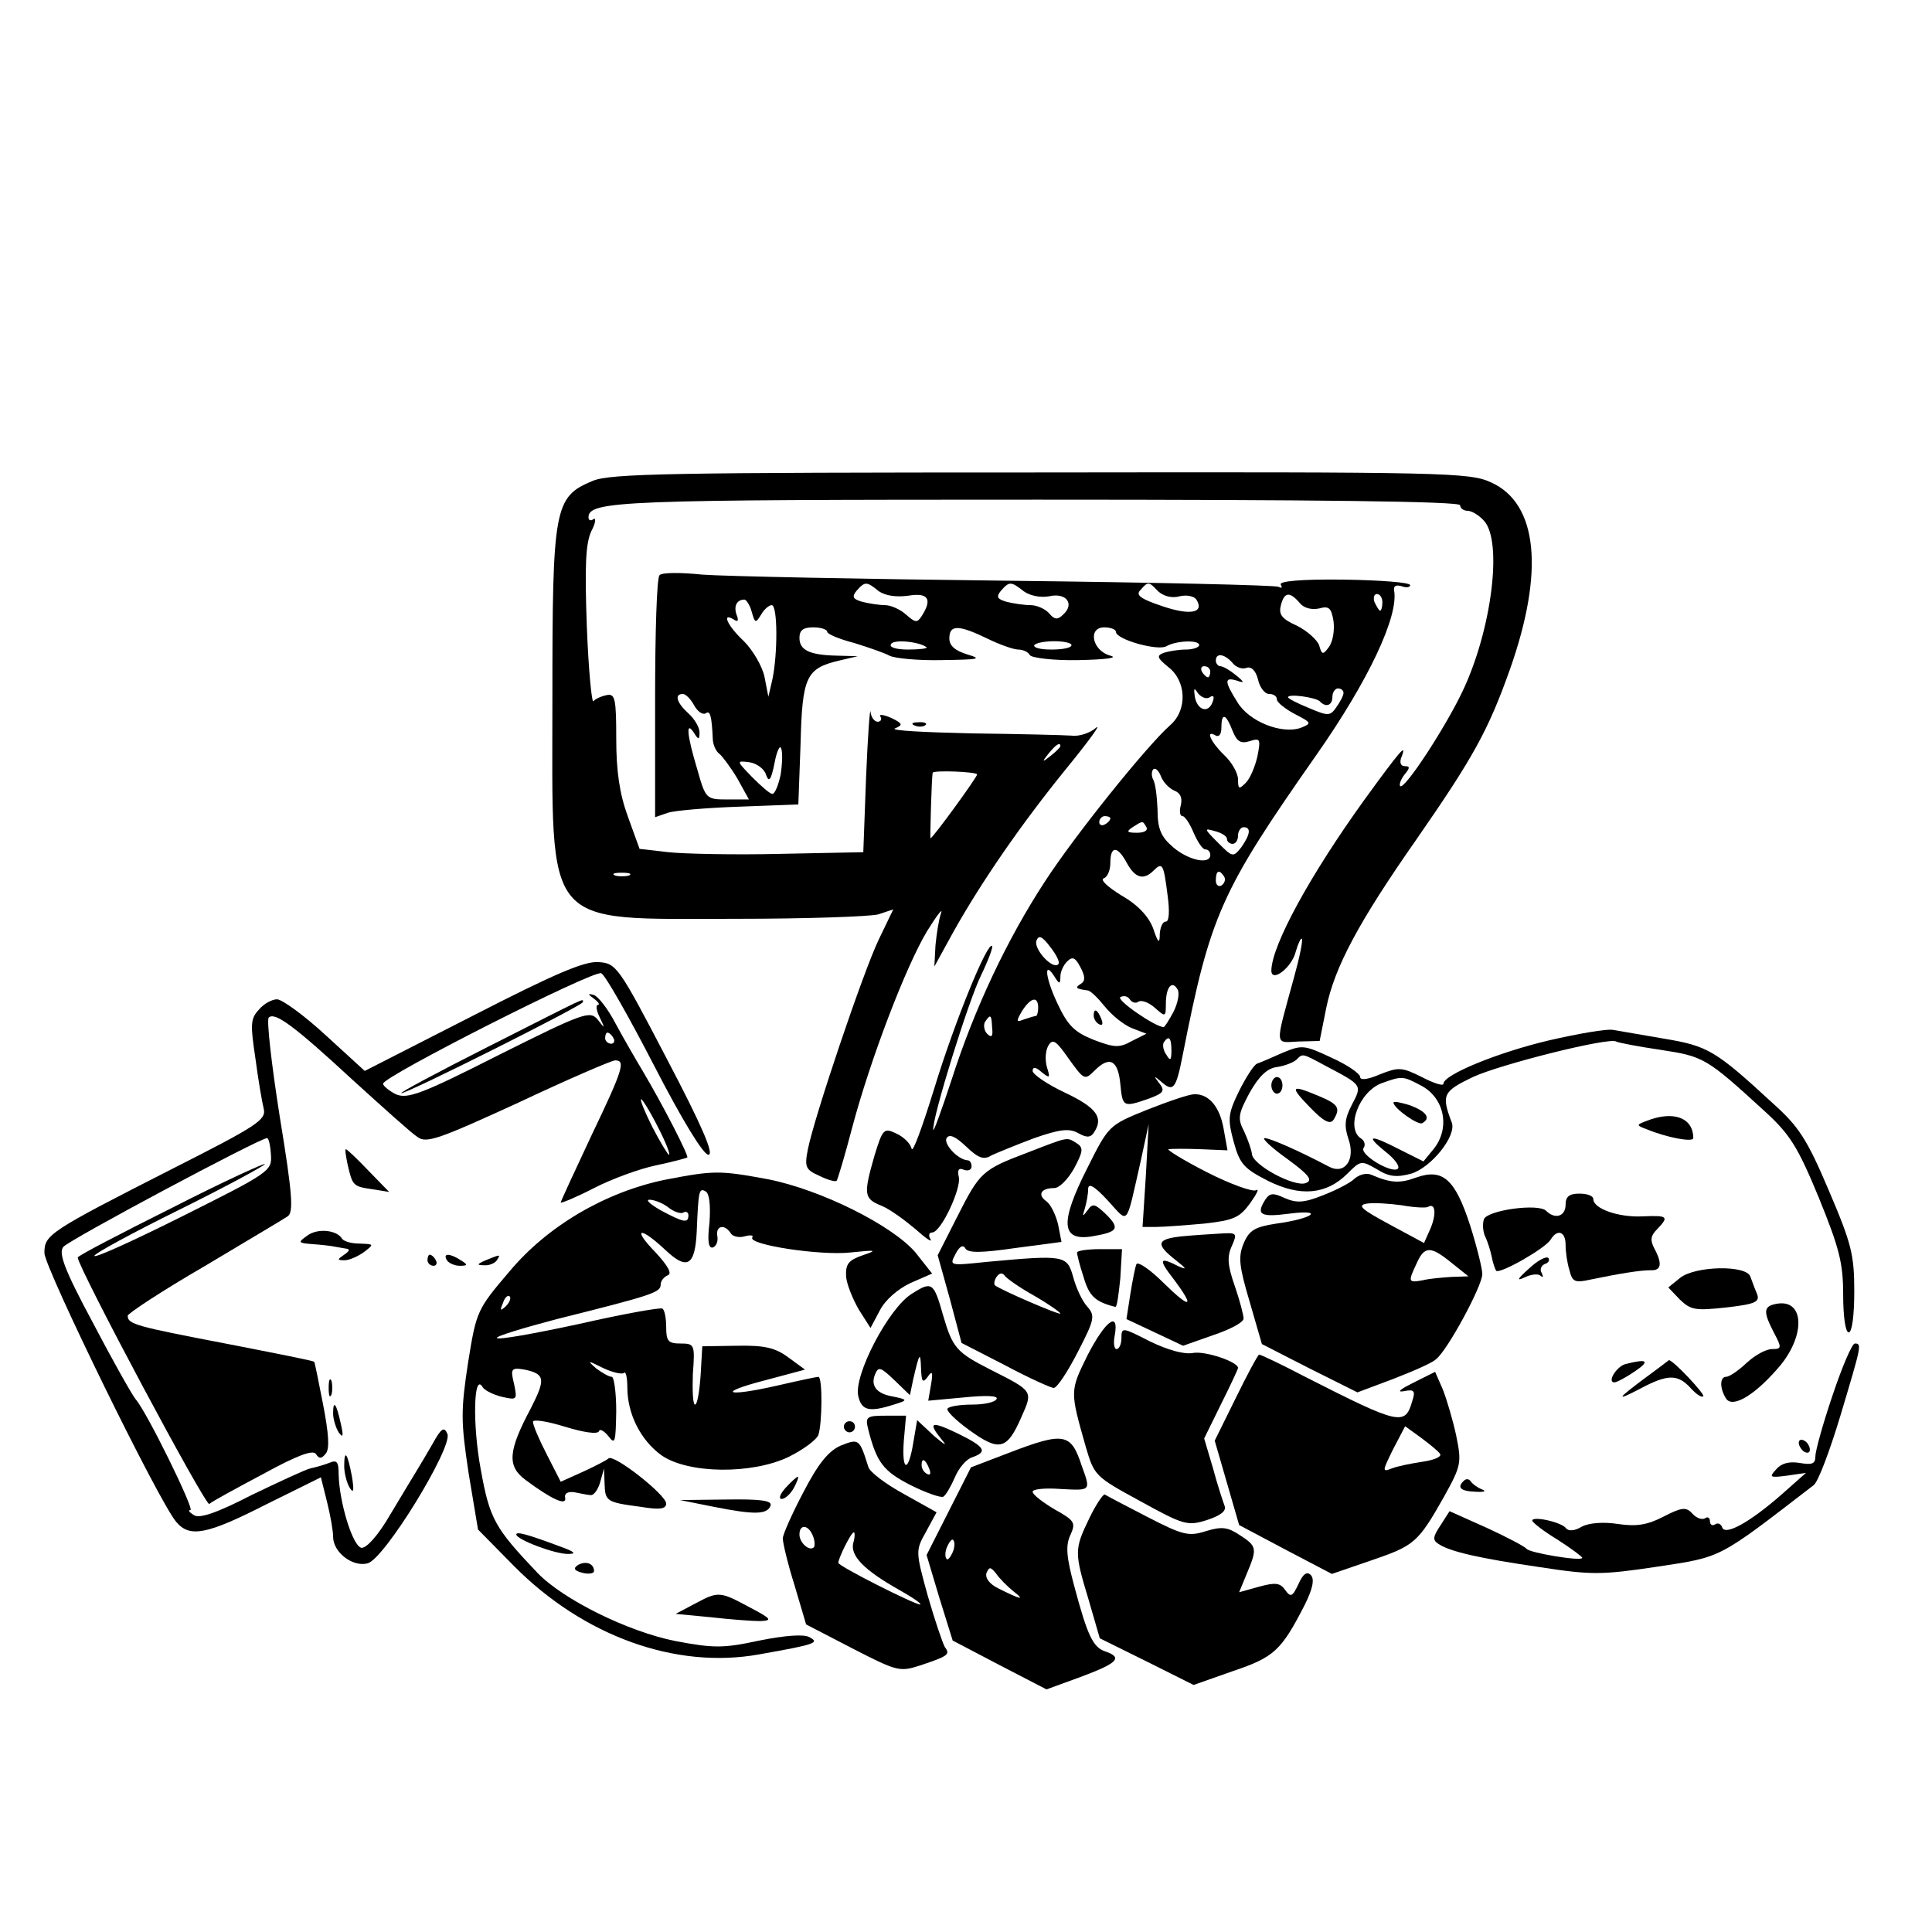 <?xml version="1.0" standalone="no"?>
<!DOCTYPE svg PUBLIC "-//W3C//DTD SVG 20010904//EN"
 "http://www.w3.org/TR/2001/REC-SVG-20010904/DTD/svg10.dtd">
<svg version="1.0" xmlns="http://www.w3.org/2000/svg"
 width="348pt" height="348pt" viewBox="0 0 348 348"
 preserveAspectRatio="xMidYMid meet">
<g transform="translate(0,348) scale(0.1,-0.1)"
fill="#000000" stroke="none">
<path d="M1068 2614 c-70 -29 -73 -47 -73 -394 0 -418 -20 -395 330 -395 127
0 242 4 257 8 l27 9 -26 -54 c-28 -58 -117 -322 -128 -379 -6 -31 -4 -36 21
-47 14 -7 28 -11 31 -9 2 3 15 46 28 96 33 124 97 291 135 354 18 29 29 43 25
32 -4 -11 -8 -37 -10 -58 l-2 -38 34 62 c51 91 122 194 204 295 40 49 64 82
53 73 -10 -9 -30 -16 -44 -14 -14 1 -95 3 -180 4 -85 2 -147 5 -138 9 15 6 14
9 -7 19 -14 6 -23 7 -19 2 3 -5 0 -9 -5 -9 -6 0 -12 8 -13 18 -1 9 -5 -44 -8
-118 l-5 -135 -150 -3 c-82 -2 -173 0 -201 3 l-52 6 -21 58 c-15 41 -21 82
-21 140 0 72 -2 82 -17 79 -10 -2 -21 -7 -24 -11 -3 -5 -9 56 -12 135 -4 110
-2 149 8 171 8 15 9 25 4 22 -5 -4 -9 -2 -9 3 0 30 58 32 810 32 500 0 760 -3
760 -10 0 -5 6 -10 13 -10 8 0 21 -8 30 -18 34 -37 14 -197 -39 -308 -31 -65
-104 -177 -112 -170 -2 3 1 12 8 21 10 12 10 15 0 15 -7 0 -10 7 -5 18 9 24
-3 10 -67 -78 -98 -136 -167 -262 -168 -308 0 -23 37 5 44 34 4 14 9 25 11 23
2 -3 -4 -33 -14 -69 -35 -128 -36 -118 8 -116 l38 1 12 60 c15 73 58 154 163
304 102 147 129 196 168 306 62 176 50 298 -34 336 -39 18 -79 19 -811 18
-667 0 -775 -2 -807 -15z m842 -478 c0 -2 -8 -10 -17 -17 -16 -13 -17 -12 -4
4 13 16 21 21 21 13z m-150 -51 c0 -5 -80 -115 -84 -115 -1 0 2 110 4 118 0 5
80 2 80 -3z m-627 -182 c-7 -2 -19 -2 -25 0 -7 3 -2 5 12 5 14 0 19 -2 13 -5z"/>
<path d="M1188 2444 c-5 -4 -8 -104 -8 -222 l0 -214 23 8 c12 4 70 9 129 11
l106 4 4 109 c3 121 10 136 69 150 l34 8 -37 1 c-50 1 -68 10 -68 32 0 14 7
19 25 19 14 0 25 -4 25 -8 0 -4 21 -13 48 -20 26 -8 55 -18 64 -23 10 -5 53
-9 95 -8 66 1 73 2 46 10 -23 7 -33 16 -33 29 0 25 16 25 68 0 22 -11 48 -20
56 -20 8 0 18 -4 21 -10 3 -5 43 -10 88 -9 49 1 72 4 57 8 -33 9 -41 51 -11
51 12 0 21 -4 21 -8 0 -14 76 -35 91 -26 17 10 59 12 59 2 0 -4 -11 -8 -24 -8
-13 0 -31 -3 -40 -6 -13 -5 -12 -9 9 -26 32 -25 34 -77 3 -104 -42 -37 -173
-200 -226 -282 -68 -104 -127 -229 -168 -357 -18 -55 -33 -96 -33 -90 -2 22
64 234 86 278 13 27 22 51 20 53 -8 9 -67 -135 -104 -256 -21 -68 -39 -118
-41 -109 -2 9 -14 21 -27 27 -23 11 -25 9 -40 -40 -20 -70 -19 -77 13 -90 15
-6 42 -26 61 -42 19 -17 31 -25 27 -18 -4 6 -3 12 3 12 16 0 53 80 48 100 -3
13 0 17 9 13 8 -3 14 0 14 6 0 6 -3 11 -7 11 -18 1 -44 30 -38 40 5 8 16 3 35
-15 22 -21 32 -25 46 -16 11 5 45 19 77 31 46 16 63 18 79 9 16 -9 23 -8 29 2
17 26 4 44 -53 71 -32 15 -58 33 -58 39 0 8 6 7 16 -2 15 -12 16 -11 10 8 -4
13 -3 30 2 39 8 14 14 10 37 -23 28 -39 29 -39 47 -21 27 27 42 18 46 -25 4
-41 5 -42 51 -26 27 10 30 14 19 28 -10 13 -10 14 2 4 23 -21 28 -16 40 45 50
254 68 295 241 542 94 134 149 251 140 297 -1 8 4 10 14 7 8 -3 15 -2 15 2 0
5 -54 9 -120 10 -77 1 -117 -3 -113 -9 3 -6 2 -7 -4 -4 -5 3 -225 8 -489 11
-263 3 -510 8 -549 11 -38 4 -73 4 -77 -1z m395 -29 c12 -8 31 -11 53 -8 36 6
44 -6 24 -37 -8 -12 -11 -12 -28 3 -10 9 -27 17 -38 17 -10 0 -29 3 -41 6 -17
5 -19 9 -10 20 15 17 18 17 40 -1z m261 0 c11 -8 30 -12 46 -9 31 7 46 -14 25
-33 -10 -10 -16 -9 -25 2 -7 8 -22 15 -34 15 -11 0 -31 3 -43 6 -17 5 -19 9
-10 20 15 17 18 17 41 -1z m242 0 c10 -9 25 -13 39 -9 13 3 26 0 30 -6 15 -24
-11 -29 -61 -12 -39 13 -49 20 -40 29 14 16 15 16 32 -2z m255 -21 c7 -9 21
-13 35 -10 18 5 22 1 26 -23 2 -16 -1 -36 -8 -46 -11 -15 -13 -15 -18 3 -4 10
-22 26 -40 35 -27 12 -33 20 -29 36 6 25 16 26 34 5z m149 1 c0 -8 -2 -15 -4
-15 -2 0 -6 7 -10 15 -3 8 -1 15 4 15 6 0 10 -7 10 -15z m-1136 -17 c6 -21 7
-21 17 -5 5 9 14 17 19 17 11 0 11 -89 1 -135 l-7 -30 -7 36 c-4 19 -21 48
-37 64 -30 28 -41 53 -18 39 7 -5 9 -2 5 8 -6 16 0 28 14 28 3 0 10 -10 13
-22z m315 -64 c2 -2 -12 -4 -33 -4 -22 0 -35 4 -31 10 5 9 52 4 64 -6z m261 4
c0 -5 -16 -8 -36 -8 -19 0 -33 3 -31 8 3 4 19 7 36 7 17 0 31 -3 31 -7z m290
-32 c6 -8 18 -12 25 -9 9 3 17 -5 21 -21 3 -14 12 -26 20 -26 8 0 14 -4 14
-10 0 -5 15 -17 32 -26 31 -16 31 -17 11 -25 -34 -12 -93 11 -114 46 -24 38
-24 46 -1 39 14 -5 14 -3 -2 10 -11 9 -23 16 -28 16 -4 0 -8 5 -8 10 0 15 16
12 30 -4z m-40 -16 c0 -5 -2 -10 -4 -10 -3 0 -8 5 -11 10 -3 6 -1 10 4 10 6 0
11 -4 11 -10z m-1 -46 c7 5 9 1 5 -9 -8 -21 -28 -14 -32 11 -2 15 -1 16 6 5 6
-7 15 -11 21 -7z m241 8 c0 -5 -6 -16 -13 -26 -11 -16 -15 -16 -50 -1 -20 8
-37 17 -37 19 0 7 49 0 57 -7 11 -12 23 -8 23 8 0 8 5 15 10 15 6 0 10 -4 10
-8z m-1170 -22 c6 -11 15 -18 21 -15 8 6 11 -3 13 -48 1 -10 6 -21 12 -25 5
-4 20 -24 32 -44 l21 -38 -39 0 c-38 0 -39 1 -54 54 -19 63 -21 89 -6 66 8
-13 10 -13 10 1 0 9 -9 24 -20 34 -21 19 -26 35 -10 35 5 0 14 -9 20 -20z
m970 -46 c8 -20 15 -24 31 -19 19 6 20 4 14 -27 -4 -18 -13 -40 -21 -48 -12
-12 -14 -12 -14 6 0 11 -11 31 -25 44 -24 23 -35 47 -15 35 6 -3 10 3 10 14 0
28 8 26 20 -5z m-814 -80 c-4 -18 -10 -34 -15 -34 -4 0 -20 14 -36 30 -29 30
-29 30 -5 27 13 -2 27 -12 30 -23 5 -14 9 -9 15 21 4 22 10 34 12 27 3 -7 2
-29 -1 -48z m709 -28 c11 -4 15 -13 12 -26 -3 -11 -2 -20 3 -20 4 0 13 -13 20
-30 7 -16 16 -30 21 -30 5 0 9 -4 9 -10 0 -18 -39 -10 -67 14 -22 19 -28 33
-28 68 -1 24 -4 48 -8 54 -3 6 -3 14 0 18 4 4 10 -2 14 -12 4 -11 15 -22 24
-26z m-115 -50 c0 -3 -4 -8 -10 -11 -5 -3 -10 -1 -10 4 0 6 5 11 10 11 6 0 10
-2 10 -4z m65 -16 c3 -6 -4 -10 -17 -10 -18 0 -20 2 -8 10 19 12 18 12 25 0z
m145 -21 c0 -5 5 -9 10 -9 6 0 10 7 10 15 0 8 5 15 10 15 14 0 12 -13 -4 -36
-15 -19 -16 -18 -42 8 -25 25 -26 27 -6 21 12 -3 22 -9 22 -14z m-180 -44 c15
-27 30 -31 48 -13 16 16 18 11 25 -44 4 -29 3 -48 -3 -48 -6 0 -10 -10 -11
-22 0 -19 -3 -17 -12 10 -8 21 -27 42 -57 59 -24 15 -39 28 -32 31 7 2 12 15
12 28 0 31 13 31 30 -1z m175 -24 c3 -5 1 -12 -5 -16 -5 -3 -10 1 -10 9 0 18
6 21 15 7z m-299 -158 c-10 -10 -45 28 -39 43 4 10 10 8 25 -12 11 -14 18 -28
14 -31z m41 -35 c-11 -7 -10 -9 12 -12 5 0 19 -14 31 -29 13 -16 34 -33 49
-39 l26 -10 -26 -13 c-23 -13 -32 -12 -69 2 -35 14 -47 26 -66 67 -22 47 -24
78 -4 46 8 -13 10 -13 10 1 0 8 5 20 12 27 10 10 15 7 24 -10 9 -17 9 -25 1
-30z m167 -50 c-8 -15 -16 -28 -18 -28 -15 0 -86 49 -78 54 6 3 13 2 17 -4 4
-6 11 -8 16 -4 6 3 19 -2 30 -12 18 -16 19 -16 19 8 0 30 11 43 21 26 4 -6 1
-24 -7 -40z m-244 7 c0 -8 -2 -15 -4 -15 -2 0 -12 -3 -21 -6 -15 -6 -15 -4 -4
15 16 25 29 27 29 6z m-83 -36 c2 -16 -1 -19 -9 -11 -5 5 -7 15 -4 21 10 15
12 14 13 -10z m323 -41 c0 -18 -2 -20 -9 -8 -6 8 -7 18 -5 22 9 14 14 9 14
-14z"/>
<path d="M1970 1651 c0 -6 4 -13 10 -16 6 -3 7 1 4 9 -7 18 -14 21 -14 7z"/>
<path d="M1648 2173 c7 -3 16 -2 19 1 4 3 -2 6 -13 5 -11 0 -14 -3 -6 -6z"/>
<path d="M851 1650 l-194 -99 -70 64 c-39 36 -79 65 -88 65 -9 0 -24 -8 -33
-19 -15 -16 -15 -27 -6 -87 5 -38 12 -79 15 -91 5 -20 -12 -31 -162 -107 -226
-115 -233 -120 -233 -153 0 -26 208 -452 238 -485 24 -28 55 -22 161 32 l99
49 11 -44 c6 -24 11 -52 11 -63 0 -28 35 -55 62 -48 30 7 153 208 144 233 -6
14 -11 11 -27 -18 -11 -19 -24 -41 -29 -49 -5 -8 -26 -43 -47 -78 -22 -38 -43
-61 -52 -60 -16 3 -40 83 -41 132 0 23 -3 27 -17 21 -10 -4 -25 -8 -34 -10 -9
-2 -56 -24 -106 -48 -62 -32 -94 -43 -104 -36 -8 5 -11 9 -6 9 8 0 -79 178
-99 200 -7 9 -42 71 -77 138 -51 95 -62 125 -53 136 9 12 354 196 367 196 3 0
6 -13 7 -30 2 -29 -2 -32 -158 -110 -88 -44 -160 -77 -160 -72 0 4 68 41 151
82 83 41 153 79 156 83 3 4 -72 -30 -166 -78 -94 -47 -171 -87 -171 -90 0 -17
231 -450 237 -444 4 4 48 28 97 54 62 34 90 44 95 36 6 -9 10 -9 18 1 7 9 5
36 -5 88 -8 41 -15 76 -16 77 -1 2 -73 16 -160 33 -162 31 -176 35 -176 50 0
4 62 45 138 89 75 45 143 85 150 90 11 7 9 39 -14 179 -15 95 -24 175 -20 179
11 11 46 -15 151 -112 54 -49 106 -96 117 -103 16 -12 38 -4 182 62 89 42 168
76 174 76 19 0 15 -15 -43 -136 -30 -64 -55 -118 -55 -120 0 -2 27 9 60 26 33
17 83 35 112 41 29 6 54 13 56 14 3 3 -43 93 -81 157 -12 20 -34 58 -48 84
-14 27 -32 50 -40 52 -11 3 -10 1 1 -7 8 -6 11 -11 7 -11 -4 0 -3 -10 3 -22
10 -21 10 -22 -3 -5 -14 17 -24 14 -178 -63 -140 -71 -165 -80 -186 -71 -12 6
-23 15 -23 19 0 13 379 205 393 199 7 -3 49 -77 95 -166 51 -99 89 -161 98
-161 11 0 -12 53 -75 173 -87 167 -91 172 -123 174 -25 2 -79 -21 -227 -97z
m254 -40 c3 -5 1 -10 -4 -10 -6 0 -11 5 -11 10 0 6 2 10 4 10 3 0 8 -4 11 -10z
m80 -160 c14 -27 23 -50 20 -50 -2 0 -16 23 -30 50 -14 28 -23 50 -20 50 2 0
16 -22 30 -50z"/>
<path d="M880 1595 c-91 -46 -162 -84 -157 -84 10 -1 327 158 327 164 0 7 12
12 -170 -80z"/>
<path d="M2790 1606 c-93 -22 -190 -62 -190 -78 0 -5 -18 1 -39 12 -36 18 -42
18 -75 5 -23 -10 -36 -11 -36 -5 0 6 -23 22 -52 35 -49 23 -53 23 -87 9 -20
-9 -41 -18 -47 -20 -6 -3 -20 -25 -32 -49 -20 -41 -21 -50 -10 -91 11 -41 19
-49 62 -71 58 -29 105 -25 143 13 24 24 25 24 53 8 22 -14 36 -15 62 -8 36 11
82 68 73 92 -19 50 -16 56 38 82 50 23 245 72 258 64 3 -2 39 -9 80 -15 78
-12 82 -14 187 -110 46 -42 60 -64 98 -156 37 -91 44 -118 44 -175 0 -39 4
-68 10 -68 6 0 10 31 10 74 0 66 -5 86 -46 182 -39 92 -54 115 -101 157 -103
95 -117 103 -195 116 -40 7 -82 14 -93 16 -11 2 -63 -7 -115 -19z m-402 -46
c66 -35 66 -34 47 -70 -13 -25 -14 -38 -6 -62 13 -37 -7 -65 -36 -49 -51 27
-105 51 -115 51 -6 0 12 -17 40 -37 41 -30 47 -39 34 -44 -20 -8 -97 33 -97
53 -1 7 -7 25 -14 40 -12 23 -11 31 10 70 17 30 32 44 49 46 14 2 29 8 35 13
12 12 10 12 53 -11z m171 -35 c43 -22 54 -77 23 -115 l-18 -22 -42 21 c-54 28
-64 27 -27 -3 17 -13 27 -27 23 -31 -10 -10 -69 25 -62 37 4 5 2 13 -4 17 -29
18 -4 85 37 100 36 13 38 13 70 -4z"/>
<path d="M2290 1525 c0 -8 5 -15 10 -15 6 0 10 7 10 15 0 8 -4 15 -10 15 -5 0
-10 -7 -10 -15z"/>
<path d="M2360 1485 c24 -25 36 -31 42 -22 13 21 9 28 -27 43 -50 21 -53 18
-15 -21z"/>
<path d="M2510 1494 c0 -10 45 -42 52 -37 16 9 7 21 -22 32 -16 5 -30 8 -30 5z"/>
<path d="M2066 1481 c-69 -28 -69 -28 -108 -106 -49 -97 -47 -131 9 -122 47 8
51 14 25 40 -20 19 -24 20 -33 7 -9 -12 -10 -12 -5 3 3 10 6 26 6 35 0 12 11
6 35 -20 39 -42 32 -51 60 72 l14 65 -5 -92 -6 -93 25 0 c13 0 52 3 86 6 54 6
64 11 83 37 12 17 17 27 10 23 -6 -3 -46 11 -89 33 -43 22 -73 41 -68 41 6 1
32 1 58 0 l48 -2 -7 39 c-7 40 -27 63 -53 62 -9 0 -47 -13 -85 -28z"/>
<path d="M2966 1461 c-19 -7 -19 -8 0 -15 36 -15 84 -24 84 -16 0 37 -36 50
-84 31z"/>
<path d="M1851 1404 c-82 -31 -86 -35 -127 -116 l-35 -69 22 -79 21 -79 78
-40 c43 -23 83 -41 88 -41 6 0 25 29 43 64 31 60 32 66 17 83 -9 10 -20 34
-25 53 -11 39 -15 40 -156 27 -67 -7 -67 -7 -56 14 7 14 14 18 18 10 5 -8 28
-8 90 1 l83 11 -6 31 c-4 17 -13 36 -21 42 -17 12 -10 24 14 24 9 0 25 16 36
36 16 30 17 37 4 45 -18 11 -13 12 -88 -17z m12 -258 c26 -15 47 -30 47 -32 0
-4 -111 44 -118 51 -2 2 -1 9 3 15 5 7 10 8 14 3 3 -5 27 -22 54 -37z"/>
<path d="M626 1383 c9 -39 10 -40 44 -45 l31 -5 -38 39 c-20 21 -38 38 -40 38
-2 0 0 -12 3 -27z"/>
<path d="M1198 1355 c-107 -22 -212 -83 -281 -166 -58 -68 -59 -71 -74 -164
-13 -86 -13 -105 1 -198 l17 -102 65 -66 c125 -126 291 -186 441 -159 102 18
110 21 91 31 -10 6 -45 3 -90 -6 -65 -14 -82 -14 -151 -1 -86 17 -203 75 -249
123 -77 81 -86 97 -102 186 -15 80 -13 175 3 149 3 -6 19 -14 35 -18 27 -6 28
-6 22 23 -7 28 -5 30 19 26 37 -8 38 -17 11 -70 -41 -77 -43 -104 -9 -129 47
-35 74 -47 71 -32 -2 8 5 12 17 10 11 -2 24 -5 29 -5 5 -1 13 9 17 23 l7 25 1
-27 c1 -32 3 -34 64 -42 36 -6 47 -4 47 6 -1 16 -95 90 -104 81 -3 -3 -24 -14
-46 -24 l-40 -18 -25 49 c-14 27 -25 53 -25 59 0 5 26 1 58 -9 33 -10 58 -14
61 -8 1 5 9 1 17 -9 12 -16 13 -11 14 45 0 34 -4 62 -8 62 -5 0 -17 7 -28 15
-17 15 -16 15 12 1 17 -8 34 -12 38 -9 3 4 6 -8 6 -26 0 -48 24 -95 61 -122
48 -34 164 -35 230 -3 26 13 49 30 53 39 7 20 8 105 0 105 -3 0 -36 -7 -75
-16 -93 -21 -109 -13 -20 10 l71 19 -30 22 c-23 17 -42 22 -92 21 l-63 -1 -3
-52 c-2 -29 -6 -53 -10 -53 -4 0 -5 25 -4 55 4 53 3 55 -22 55 -22 0 -26 4
-26 29 0 17 -3 32 -7 34 -5 2 -72 -10 -151 -28 -79 -17 -145 -29 -147 -25 -2
3 47 18 108 34 172 43 187 48 187 62 0 7 6 14 13 17 8 3 0 17 -22 41 -43 44
-29 48 17 5 40 -38 54 -29 57 33 3 73 4 79 16 72 7 -4 9 -25 7 -56 -4 -33 -2
-47 6 -45 6 2 10 11 8 21 -3 18 13 22 24 5 3 -6 15 -9 25 -6 11 3 17 2 14 -2
-8 -13 122 -33 177 -27 47 5 49 4 22 -5 -26 -9 -31 -16 -30 -38 1 -14 12 -41
23 -60 l21 -33 17 32 c10 19 32 38 55 49 l39 17 -30 38 c-42 49 -170 113 -266
132 -87 16 -97 16 -185 -1z m6 -50 c10 -8 23 -12 27 -9 5 3 9 0 9 -5 0 -15 -9
-13 -50 9 -19 11 -28 19 -20 19 8 0 24 -6 34 -14z m-293 -178 c-10 -9 -11 -8
-5 6 3 10 9 15 12 12 3 -3 0 -11 -7 -18z"/>
<path d="M2440 1357 c-8 -8 -34 -21 -57 -30 -35 -14 -48 -14 -69 -5 -21 10
-27 9 -35 -3 -17 -27 -9 -32 44 -25 64 8 42 -9 -24 -18 -39 -6 -49 -12 -59
-36 -10 -24 -8 -41 11 -105 l22 -76 86 -44 86 -43 64 24 c36 14 71 29 78 36
21 17 83 132 83 153 0 10 -10 50 -22 88 -27 83 -49 103 -97 86 -30 -11 -46
-10 -81 5 -9 4 -22 0 -30 -7z m132 -51 c13 8 16 -11 5 -38 l-12 -27 -63 34
c-50 27 -58 34 -40 37 13 2 41 0 63 -3 22 -4 43 -5 47 -3z m43 -101 l30 -24
-30 -1 c-16 -1 -40 -3 -52 -6 -27 -5 -27 -3 -11 31 14 31 25 31 63 0z"/>
<path d="M2820 1310 c0 -21 -19 -27 -35 -11 -14 14 -106 1 -112 -15 -3 -8 -2
-22 2 -31 5 -10 10 -27 12 -37 2 -11 6 -22 8 -25 7 -6 88 40 98 56 12 20 27
15 27 -9 0 -13 3 -34 7 -46 5 -21 10 -23 37 -17 53 11 90 17 109 17 19 -1 22
11 7 39 -8 15 -7 23 5 35 22 23 19 25 -27 23 -43 -2 -88 14 -88 31 0 6 -11 10
-25 10 -18 0 -25 -5 -25 -20z"/>
<path d="M553 1254 c-17 -12 -16 -13 10 -15 15 -1 32 -3 37 -4 6 -1 16 -3 23
-4 8 -1 7 -4 -3 -11 -13 -9 -13 -10 1 -10 8 0 24 7 35 15 18 14 18 14 -8 15
-15 0 -29 4 -32 9 -10 16 -45 19 -63 5z"/>
<path d="M2128 1253 c-45 -5 -47 -14 -10 -43 19 -15 21 -18 5 -11 -35 18 -37
13 -9 -23 39 -52 31 -55 -18 -7 -24 24 -46 39 -49 34 -2 -4 -7 -29 -11 -54
l-7 -45 51 -24 51 -24 54 19 c30 10 55 23 55 30 0 6 -7 33 -16 59 -13 37 -14
53 -5 72 10 23 9 24 -22 22 -17 -1 -49 -3 -69 -5z"/>
<path d="M1940 1224 c0 -4 5 -24 12 -45 10 -34 21 -44 57 -53 3 -1 6 23 9 52
l3 52 -40 0 c-23 0 -41 -3 -41 -6z"/>
<path d="M770 1210 c0 -5 5 -10 11 -10 5 0 7 5 4 10 -3 6 -8 10 -11 10 -2 0
-4 -4 -4 -10z"/>
<path d="M805 1210 c3 -5 14 -10 23 -10 15 0 15 2 2 10 -20 13 -33 13 -25 0z"/>
<path d="M875 1210 c-16 -7 -17 -9 -3 -9 9 -1 20 4 23 9 7 11 7 11 -20 0z"/>
<path d="M2754 1195 c-21 -19 -23 -23 -8 -16 12 6 25 7 29 3 5 -4 5 -2 2 5 -4
6 -1 13 5 16 7 2 10 7 7 11 -4 4 -20 -5 -35 -19z"/>
<path d="M3026 1178 l-21 -17 21 -22 c20 -19 28 -20 84 -14 52 6 60 10 55 24
-4 9 -9 23 -12 31 -6 22 -100 20 -127 -2z"/>
<path d="M1643 1150 c-42 -25 -106 -148 -97 -185 6 -26 20 -29 64 -15 26 8 26
9 -4 15 -27 5 -38 19 -30 39 6 15 10 14 35 -10 l28 -27 6 29 c11 47 13 51 14
19 1 -24 3 -27 12 -15 8 12 10 9 6 -14 l-5 -29 65 6 c40 4 62 3 58 -3 -3 -6
-23 -10 -44 -10 -21 0 -41 -3 -44 -7 -4 -3 14 -21 39 -39 54 -39 68 -36 94 24
21 47 21 46 -56 85 -61 31 -68 39 -85 97 -17 60 -20 63 -56 40z"/>
<path d="M3203 1132 c-27 -4 -28 -13 -8 -52 15 -28 14 -30 -3 -30 -11 0 -31
-11 -46 -25 -15 -14 -31 -25 -37 -25 -11 0 -12 -20 0 -39 12 -19 55 8 99 61
44 55 41 116 -5 110z"/>
<path d="M1959 1039 c-32 -65 -32 -64 -3 -166 15 -51 17 -53 98 -97 78 -43 85
-45 120 -34 24 8 35 16 32 25 -3 8 -13 38 -21 68 l-16 54 30 61 c17 34 31 64
31 66 0 11 -59 31 -81 27 -16 -3 -45 5 -78 21 -49 25 -51 26 -51 6 0 -11 -4
-20 -9 -20 -4 0 -6 11 -3 25 8 45 -17 26 -49 -36z"/>
<path d="M3301 967 c-17 -50 -31 -100 -31 -110 0 -14 -6 -16 -29 -12 -19 3
-33 -1 -42 -12 -13 -14 -11 -15 20 -11 l34 5 -44 -39 c-57 -50 -102 -75 -107
-59 -2 6 -8 9 -13 5 -5 -3 -9 0 -9 6 0 6 -4 9 -9 5 -6 -3 -16 1 -23 9 -11 12
-19 11 -52 -6 -29 -15 -49 -18 -82 -13 -26 4 -52 2 -65 -5 -13 -8 -24 -8 -28
-3 -7 11 -61 23 -61 14 0 -3 20 -19 45 -34 25 -16 45 -31 45 -33 0 -7 -95 9
-100 16 -3 4 -35 21 -72 38 l-67 30 -16 -25 c-14 -21 -15 -27 -4 -34 21 -14
74 -26 184 -42 91 -14 110 -14 210 1 118 18 108 13 282 147 8 6 29 62 48 125
38 127 39 130 26 130 -5 0 -23 -42 -40 -93z"/>
<path d="M2226 962 l-38 -77 22 -76 22 -76 83 -44 84 -44 70 24 c79 27 85 32
132 115 31 56 32 61 22 110 -6 28 -17 65 -24 83 l-14 32 -40 -20 c-22 -11 -30
-17 -17 -15 19 4 22 1 16 -17 -13 -46 -22 -44 -195 44 -42 22 -78 39 -81 39
-2 0 -21 -35 -42 -78z m368 -101 c3 -5 -11 -11 -32 -14 -20 -3 -45 -8 -55 -12
-18 -7 -17 -5 2 34 l22 42 29 -21 c16 -12 32 -25 34 -29z"/>
<path d="M2928 1023 c-16 -4 -34 -33 -20 -33 4 0 21 9 37 20 28 19 22 23 -17
13z"/>
<path d="M2966 1000 c-55 -41 -57 -45 -11 -21 49 26 67 26 90 1 10 -11 20 -18
23 -15 4 3 -55 66 -62 65 0 0 -18 -14 -40 -30z"/>
<path d="M592 980 c0 -14 2 -19 5 -12 2 6 2 18 0 25 -3 6 -5 1 -5 -13z"/>
<path d="M600 934 c0 -10 5 -26 10 -34 8 -11 9 -7 4 15 -8 37 -14 45 -14 19z"/>
<path d="M1564 905 c15 -59 27 -75 76 -100 28 -14 54 -23 59 -21 5 3 14 19 21
35 7 17 21 33 31 36 29 10 23 19 -26 43 -48 23 -55 21 -28 -12 10 -12 4 -8
-14 7 l-31 29 -7 -41 c-9 -55 -21 -52 -17 4 l4 45 -37 0 c-34 0 -37 -2 -31
-25z m110 -71 c3 -8 2 -12 -4 -9 -6 3 -10 10 -10 16 0 14 7 11 14 -7z"/>
<path d="M1520 910 c0 -5 5 -10 10 -10 6 0 10 5 10 10 0 6 -4 10 -10 10 -5 0
-10 -4 -10 -10z"/>
<path d="M1514 876 c-22 -10 -40 -32 -67 -84 -20 -38 -37 -76 -37 -83 0 -8 9
-46 21 -84 l21 -71 83 -43 c80 -41 85 -43 122 -31 51 17 55 20 45 33 -4 7 -18
48 -31 93 -22 80 -22 81 -3 115 l19 35 -59 33 c-33 18 -62 40 -64 49 -16 51
-17 51 -50 38z m-50 -162 c4 -9 4 -19 2 -21 -8 -8 -26 8 -26 23 0 19 16 18 24
-2z m73 -13 c-6 -23 19 -49 83 -85 25 -14 42 -26 37 -26 -10 0 -147 69 -147
75 0 8 23 55 28 55 2 0 2 -9 -1 -19z"/>
<path d="M1817 863 l-68 -26 -40 -79 -40 -79 23 -77 24 -77 84 -44 85 -44 63
23 c64 24 75 34 44 45 -23 7 -33 28 -57 118 -14 52 -16 73 -7 92 10 22 8 26
-28 46 -22 13 -40 27 -40 32 0 5 23 7 50 5 56 -3 55 -4 38 43 -19 58 -32 60
-131 22z m-101 -179 c-4 -9 -9 -15 -11 -12 -3 3 -3 13 1 22 4 9 9 15 11 12 3
-3 3 -13 -1 -22z m109 -70 c22 -17 15 -16 -27 5 -16 8 -24 19 -21 28 5 11 7
11 17 -1 6 -9 20 -23 31 -32z"/>
<path d="M3240 881 c0 -5 5 -13 10 -16 6 -3 10 -2 10 4 0 5 -4 13 -10 16 -5 3
-10 2 -10 -4z"/>
<path d="M620 839 c0 -13 5 -31 10 -39 7 -11 8 -5 4 20 -8 43 -14 51 -14 19z"/>
<path d="M1415 800 c-10 -11 -13 -20 -7 -20 6 0 16 9 22 20 6 11 9 20 7 20 -2
0 -12 -9 -22 -20z"/>
<path d="M2637 813 c-13 -12 -7 -19 21 -20 15 -1 20 1 12 4 -8 3 -18 10 -21
15 -3 4 -8 5 -12 1z"/>
<path d="M1962 745 c-27 -56 -27 -61 -1 -147 l20 -69 85 -42 84 -42 71 25 c74
25 87 37 129 119 15 30 18 47 11 54 -7 7 -14 2 -22 -16 -11 -23 -14 -25 -24
-11 -9 13 -18 14 -47 6 l-36 -10 14 34 c19 45 18 49 -13 69 -21 14 -32 16 -61
7 -31 -10 -42 -7 -106 26 -39 20 -73 38 -76 40 -3 1 -16 -18 -28 -43z"/>
<path d="M1285 766 c75 -15 97 -14 103 2 3 9 -17 12 -80 11 l-83 -1 60 -12z"/>
<path d="M930 716 c0 -9 71 -36 94 -35 15 0 11 4 -14 13 -59 22 -80 28 -80 22z"/>
<path d="M1041 661 c-9 -6 -7 -10 8 -14 12 -3 21 -1 21 3 0 14 -15 19 -29 11z"/>
<path d="M1251 591 l-34 -18 63 -6 c35 -4 75 -7 89 -7 23 1 21 4 -19 25 -54
29 -56 29 -99 6z"/>
</g>
</svg>

